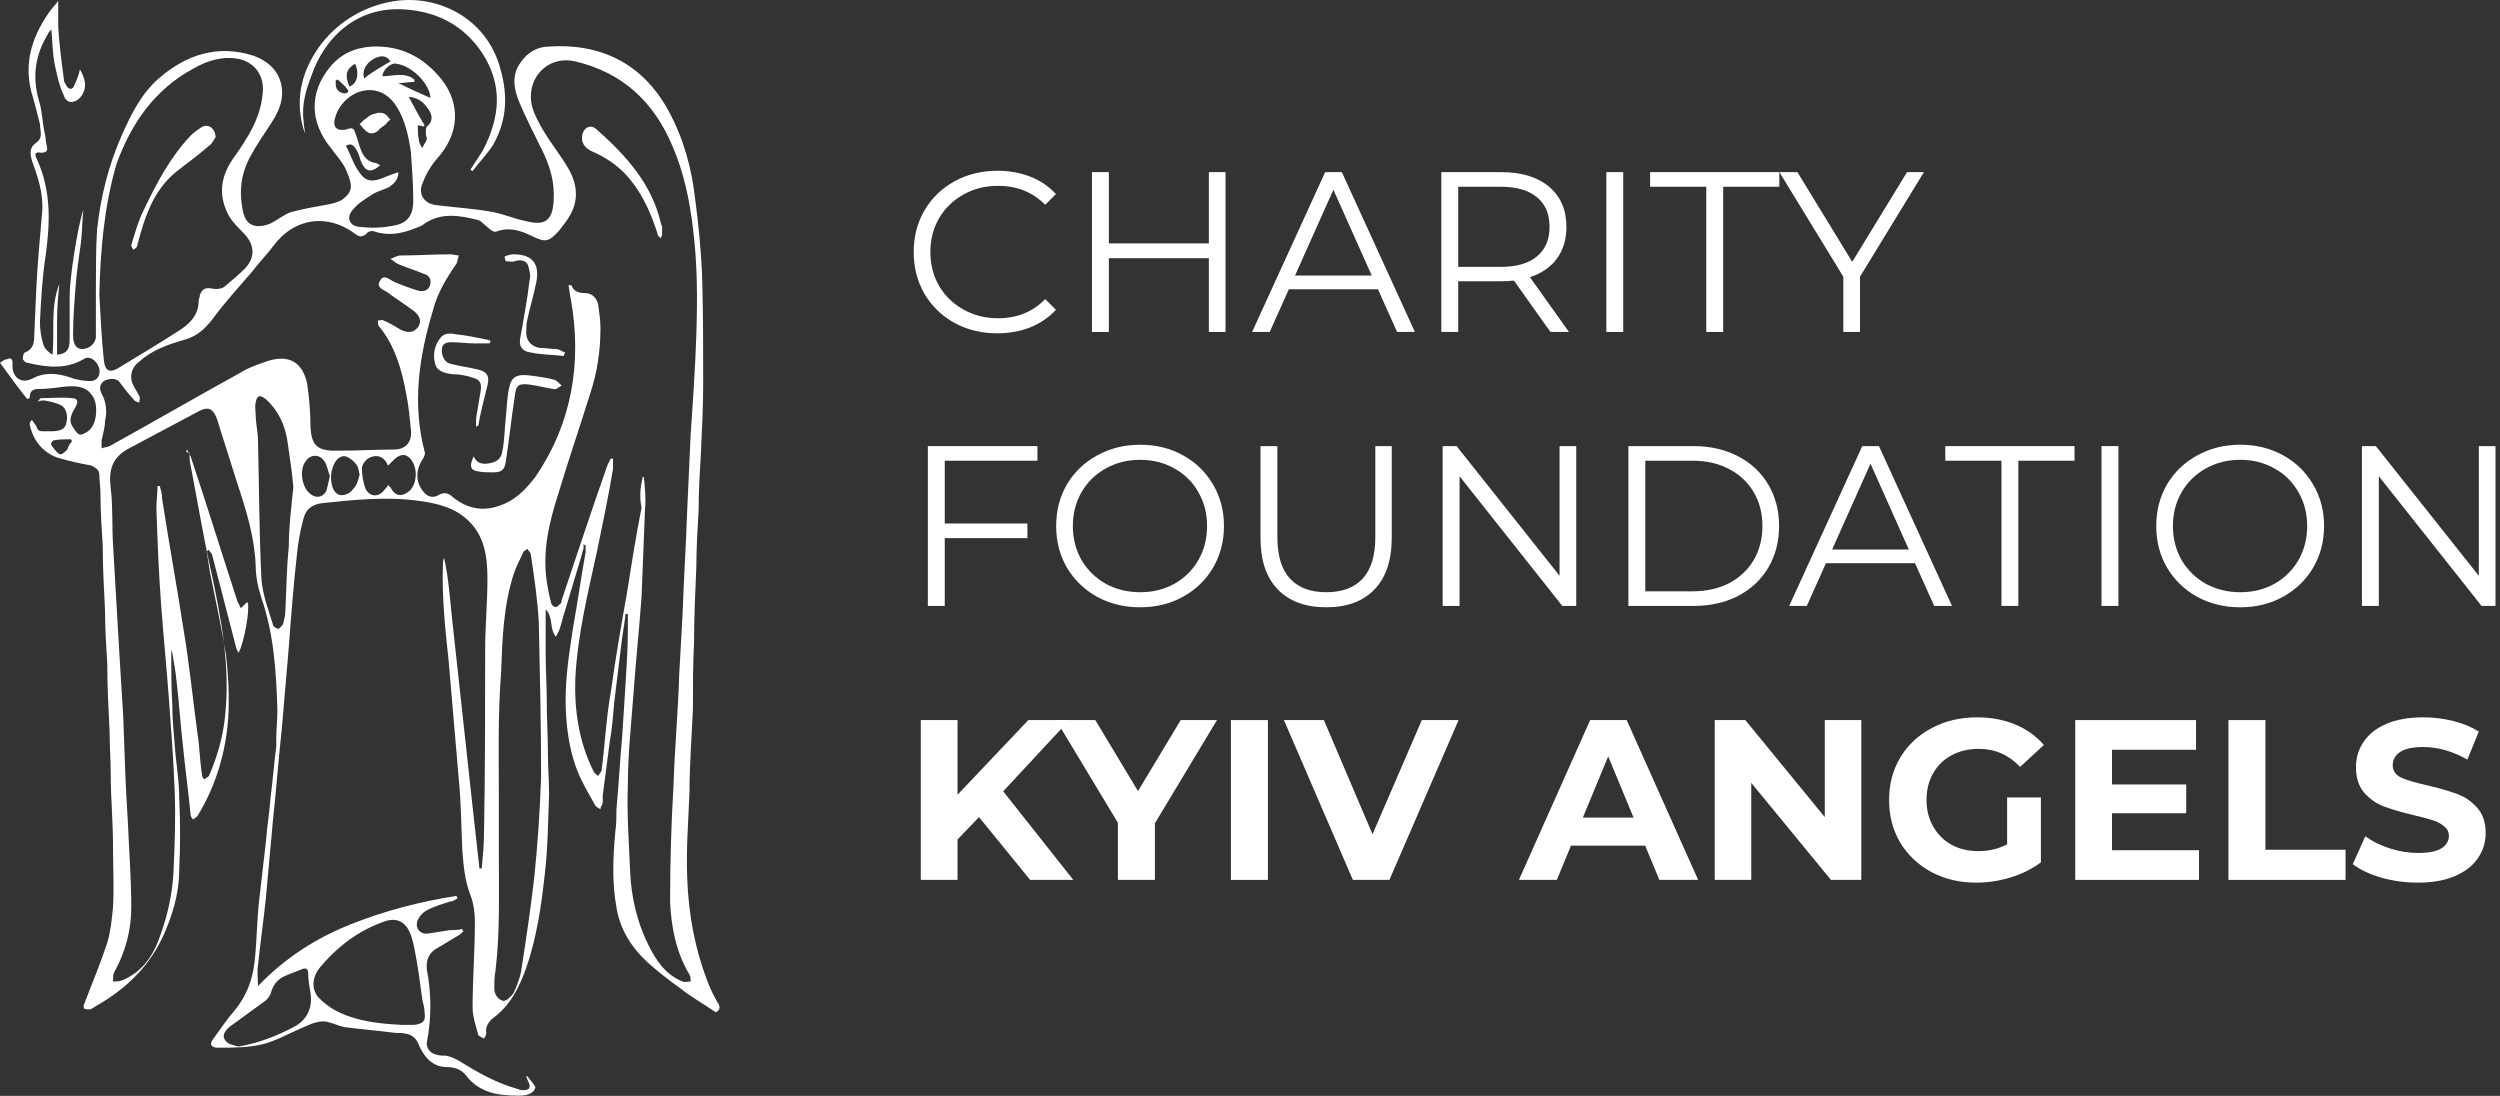 <svg width="219" height="96" viewBox="0 0 219 96" fill="none" xmlns="http://www.w3.org/2000/svg">
<rect x="0" y="0" width="219" height="96" fill="#333333" stroke="none"/>
<path d="M26.7 11.679C25.8 8.979 26.3 6.479 27.9 4.179C29.4 2.079 31.6 0.679 34.1 0.179C37.9 -0.621 42.3 1.279 43.7 5.579C44.5 8.079 44.5 10.379 43.2 12.679C42.7 13.479 42 14.179 41.4 14.979C41.3 14.979 41.3 14.879 41.2 14.879C41.6 14.279 41.9 13.779 42.3 13.179C43.8 10.279 44.1 7.479 42.2 4.579C40.7 2.379 38.6 1.179 36 0.879C31.3 0.279 28.4 3.379 27.3 6.579C26.8 7.879 26.4 9.179 26.6 10.679C26.6 10.979 26.7 11.279 26.7 11.679Z" fill="white"/>
<path d="M58 20.579C58 20.579 57.9 20.779 57.9 20.879C57.8 20.779 57.6 20.679 57.6 20.479C57.1 18.879 56.4 17.279 55.4 15.979C54.5 14.779 53.3 13.879 51.9 13.279C51.2 12.979 50.9 12.479 51 11.879C51.1 11.179 51.7 10.879 52.2 11.279C54.8 13.579 57.1 16.079 57.9 19.579C57.9 19.679 58 19.779 58 19.879C58 20.179 58 20.279 58 20.579Z" fill="white"/>
<path d="M41.5 39.979C41.8 40.679 42.4 40.679 42.9 40.579C43.5 40.479 43.9 40.179 44 39.579C44.2 38.579 44.2 37.579 44.3 36.679C44.4 35.779 44.4 34.879 44.6 33.979C44.8 32.979 45.3 32.779 46.3 32.879C47.1 32.979 47.9 33.079 48.6 33.279C48.8 33.379 49 33.579 49.2 33.779C49 33.879 48.7 34.179 48.5 34.079C47.8 33.979 47.1 33.779 46.3 33.679C45.4 33.579 45.2 33.779 45.1 34.679C44.8 36.579 44.6 38.579 44.3 40.479C44.2 41.179 43.9 41.379 43.2 41.379C42.7 41.379 42.3 41.379 41.8 41.279C41.2 41.179 41.1 40.779 41.5 39.979Z" fill="white"/>
<path d="M42.9 30.079C42.4 30.079 42 30.079 41.5 30.079C40.9 30.079 40.2 29.979 39.6 29.979C39.1 29.979 38.7 30.079 38.7 30.679C38.7 31.279 39 31.779 39.5 31.879C40.3 32.079 41.1 32.179 41.9 32.379C42.7 32.579 42.9 32.979 42.7 33.779C42.4 34.979 42.1 36.079 41.9 37.279C41.9 37.279 41.9 37.279 41.7 37.379C41.7 36.879 41.7 36.479 41.8 36.079C41.9 35.479 42 34.879 42.1 34.279C42.2 33.579 42.1 33.279 41.4 33.079C40.8 32.879 40.2 32.779 39.6 32.779C38.9 32.679 38.2 32.479 38.1 31.779C37.9 30.979 38.1 30.179 38.6 29.579C38.9 29.179 39.4 29.179 39.9 29.279C40.9 29.379 41.8 29.579 42.8 29.779C42.9 29.779 42.9 29.879 43 29.879C43 29.879 42.9 29.979 42.9 30.079Z" fill="white"/>
<path d="M49.4 31.179C48.4 31.079 47.5 31.079 46.5 30.879C45.7 30.779 45.4 30.279 45.6 29.479C45.9 27.779 46.2 26.179 46.4 24.479C46.5 24.179 46.4 23.779 46.3 23.379C46.2 22.879 45.7 22.679 45.1 22.879C44.8 22.979 44.6 22.879 44.3 22.879C44.3 22.879 44.2 22.579 44.2 22.479C44.4 22.379 44.7 22.279 45 22.279C46.7 22.279 47.4 23.179 46.9 25.079C46.7 26.079 46.4 26.979 46.2 27.979C46.1 28.379 46.1 28.779 46.1 29.179C46.1 29.879 46.6 30.379 47.3 30.479C47.8 30.479 48.3 30.579 48.7 30.579C49 30.579 49.2 30.779 49.5 30.879C49.4 31.079 49.4 31.079 49.4 31.179Z" fill="white"/>
<path d="M18.9 11.979C18.7 12.279 18.6 12.579 18.3 12.779C17.4 13.579 16.4 14.279 15.4 15.079C13.7 16.479 12.9 18.379 12.3 20.479C12.2 20.879 12.1 21.179 12 21.579C12 21.679 11.8 21.779 11.7 21.879C11.6 21.779 11.5 21.579 11.5 21.479C11.8 20.479 12.1 19.379 12.6 18.379C13.7 16.079 14.9 13.779 16.7 11.879C17 11.579 17.3 11.379 17.6 11.179C18.2 10.779 18.8 11.179 18.9 11.979Z" fill="white"/>
<path d="M33.1 9.879C33.4 9.879 33.5 9.879 33.7 9.979C33.9 10.079 34 10.279 34.2 10.479C34.1 10.579 33.9 10.679 33.8 10.879C33.6 11.079 33.3 11.179 33.2 11.379C32.9 11.679 32.5 11.779 32.2 11.579C31.9 11.379 31.7 11.079 31.5 10.879C31.7 10.679 31.9 10.479 32.2 10.279C32.5 9.979 32.9 9.979 33.1 9.879Z" fill="white"/>
<path d="M16.4 39.379C16.5 39.679 16.6 39.779 16.7 39.979C18.1 44.179 19.4 48.379 20.8 52.679C20.9 52.879 21 53.079 21.1 53.279C21.3 53.079 21.4 52.979 21.6 52.779H21.7C21.9 53.379 21.4 56.279 20.9 57.179C20.8 57.079 20.8 56.979 20.7 56.779C20 54.079 19.3 51.379 18.6 48.679C18.6 48.479 18.4 48.379 18.3 48.179C18.2 48.179 18.2 48.279 18.1 48.279C18.2 48.879 18.3 49.579 18.4 50.179C18.9 52.579 19.4 54.979 19.8 57.379C20 59.179 20.1 60.979 20 62.779C19.8 65.879 18.9 68.879 17.3 71.479C17.2 71.579 17.1 71.679 16.9 71.779C16.8 71.679 16.7 71.479 16.7 71.379C16.5 69.279 16.2 67.179 16 65.079C15.8 63.379 15.7 61.679 15.5 59.979C15.4 58.879 15.2 57.779 15 56.679C15.1 56.879 15 57.079 15 57.179C15 58.779 15 60.279 15.1 61.879C15.1 62.979 15.2 64.079 15.3 65.179C15.4 66.779 15.7 68.279 15.7 69.879C15.8 71.979 15.8 74.079 15.7 76.179C15.7 77.879 15.3 79.579 14.6 81.279C13.5 84.079 11.6 86.179 9 87.779C8.7 87.979 8.3 88.179 8 88.379C7.8 88.479 7.6 88.379 7.4 88.379C7.3 88.279 7.3 88.079 7.4 87.879C8.1 86.079 8.8 84.379 9.4 82.579C9.7 81.579 9.8 80.479 9.9 79.479C10 77.679 9.9 75.879 9.9 74.079C9.9 71.979 9.7 69.879 9.7 67.879C9.7 66.579 9.6 65.279 9.6 64.079C9.5 62.079 9.4 60.179 9.4 58.179C9.3 56.579 9.2 55.079 9.2 53.479C9.1 51.479 9 49.679 9 47.779C8.9 46.279 8.8 44.779 8.8 43.179C8.8 42.679 8.7 42.079 8.7 41.579C8.7 41.179 8.4 40.979 8 40.779C6.9 40.579 6 40.379 5 40.079C3.7 39.579 2.9 38.579 2.6 37.179C2.6 37.079 2.6 36.979 2.8 36.779C2.9 36.979 3.1 37.179 3.2 37.379C3.3 37.679 3.4 37.779 3.7 37.779C4 37.779 4.2 37.779 4.5 37.779C5.3 37.779 5.7 37.579 5.8 37.079C6 36.479 5.8 35.679 5.3 35.479C4.9 35.279 4.4 35.179 3.9 35.079C3.7 35.079 3.6 35.079 3.3 35.179C3.5 34.979 3.5 34.879 3.6 34.879C4.5 34.879 5.4 34.779 6.3 34.879C6.8 34.879 6.9 35.179 6.6 35.679C6.3 36.179 6 36.779 6.3 37.279C6.5 37.579 6.7 37.979 7 38.079C7.3 38.079 7.8 37.779 8 37.479C8.5 36.879 8.6 35.379 8.1 34.679C7.5 33.779 6.6 33.779 5.6 33.879C4.8 33.979 4.1 34.079 3.3 34.079C2.7 34.079 2.6 34.479 2.6 34.879C2.5 34.879 2.5 34.879 2.4 34.979C1.6 33.979 0.8 32.879 0 31.779C0.3 31.579 0.4 31.479 0.6 31.479C1 31.279 1.1 31.479 1.1 31.879C1 32.979 1.8 33.679 2.8 33.179C3.9 32.579 5 32.679 6.2 33.079C6.7 33.279 7.4 33.379 7.9 33.379C8.6 33.379 8.8 32.779 8.7 32.279C8.5 31.579 7.8 31.079 7.3 31.479C5.7 32.379 4.1 32.179 2.4 31.779C2.2 31.779 2.1 31.579 2 31.479C2 31.079 2.1 30.879 2.2 30.879C2.9 30.579 3 30.079 3 29.379C3.1 26.879 3.2 24.379 3.4 21.979C3.5 20.779 3.6 19.579 3.7 18.479C3.8 16.879 3.3 15.479 2.8 14.079C2.6 13.379 2.6 12.879 3.2 12.479C3.8 12.079 3.5 11.379 3.5 10.879C3.3 10.079 3.1 9.279 2.9 8.579C2 5.779 2.7 3.379 4.3 1.079C4.5 0.779 4.8 0.479 5.1 0.079C5.1 0.879 5.1 1.579 5.1 2.379C5.2 3.979 5.4 5.479 5.6 6.979C5.6 7.179 5.7 7.279 5.8 7.479C6 7.879 6.4 7.879 6.5 7.479C6.7 7.079 6.9 6.579 7 6.079C7.6 7.079 7.6 7.879 7 8.579C6.5 9.079 5.8 9.079 5.6 8.379C5.2 7.579 5 6.579 4.8 5.679C4.6 4.679 4.6 3.679 4.5 2.579C4.4 2.679 4.2 2.879 4.2 2.979C3.1 4.779 2.8 6.679 3.4 8.779C3.7 9.679 3.7 10.679 3.9 11.579C4 11.979 4 12.379 4.1 12.779C4.2 13.179 4.1 13.379 3.6 13.379C3.1 13.279 3 13.479 3.2 13.879C4.5 16.679 4.4 19.479 4 22.379C3.7 24.279 3.6 26.179 3.5 28.179C3.5 28.879 3.6 29.579 3.8 30.179C3.9 30.579 4.3 30.879 4.6 31.079C4.8 28.979 4.4 26.879 5.2 24.879C5.1 25.879 5 26.879 5 27.979C5 28.979 5 29.979 5 31.079C5.8 30.979 6.1 30.679 6.1 29.779C6.1 28.479 6.1 27.179 6.1 25.979C6.1 24.279 6.8 19.879 7.3 18.379C7.2 19.279 7.2 20.279 7.1 21.179C6.9 22.579 6.7 23.979 6.6 25.379C6.5 26.679 6.4 27.979 6.4 29.379C6.4 30.179 6.7 30.579 7.2 30.579C7.8 30.579 8.4 30.079 8.4 29.479C8.4 28.079 8.4 26.679 8.4 25.179C8.4 23.479 8.4 21.779 8.5 20.179C8.8 17.279 9.5 14.479 10.7 11.779C11.5 9.979 12.4 8.179 13.9 6.879C16.3 4.779 19.1 3.879 22.2 4.879C23.6 5.379 24.6 6.379 24.7 7.879C24.8 8.979 24.3 9.979 23.7 10.879C23.1 11.779 22.5 12.679 22 13.579C21.1 15.179 20.9 16.779 21.3 18.579C21.6 19.979 22.7 19.979 23.7 19.579C24.3 19.279 24.9 18.779 25.5 18.579C26.6 18.279 27.8 18.079 28.9 17.879C29.3 17.779 29.7 17.679 30 17.479C30.9 16.779 30.9 16.279 30.4 15.079C30.1 14.279 29.5 13.679 29 12.979C27.1 10.679 27.1 8.079 28.9 5.879C29.9 4.679 31.1 4.179 32.6 4.079C35.1 3.979 37.1 4.979 38.7 6.979C40.4 9.179 40.2 11.779 38.3 13.879C37.7 14.579 37.3 15.279 37 16.079C36.6 17.079 37.2 17.879 38.3 17.979C39.9 18.179 41.6 18.279 43.2 18.579C44.2 18.779 45.1 19.179 46.1 19.379C47.7 19.779 48.4 19.379 48.5 17.579C48.6 15.979 48.2 14.579 47.5 13.179C46.8 11.779 46.1 10.379 45.5 8.979C45 7.779 44.8 6.579 45.6 5.479C46.2 4.579 47.1 4.079 48.1 4.079C52.5 3.779 56.3 5.479 58.6 9.779C59.9 12.179 60.6 14.779 60.9 17.479C61.2 19.679 61.4 21.879 61.5 23.979C61.6 27.179 61.6 30.379 61.6 33.579C61.6 35.579 61.5 37.579 61.4 39.679C61.3 41.379 61.2 42.979 61.2 44.679C61.1 46.379 61 48.079 61 49.679C60.9 51.879 60.8 54.079 60.8 56.279C60.7 58.179 60.7 60.179 60.7 62.079C60.6 64.479 60.4 66.979 60.4 69.379C60.3 71.879 60.1 74.379 60.2 76.879C60.3 80.079 60.9 83.279 62.1 86.279C62.3 86.779 62.6 87.379 62.9 87.879C63.1 88.179 63.1 88.479 62.7 88.679C61.7 87.979 60.6 87.379 59.6 86.579C58.6 85.879 57.6 85.079 56.7 84.279C55.3 82.979 54.3 81.379 54 79.479C53.6 77.279 53.7 75.079 53.9 72.879C54 72.179 54 71.579 54 70.879C54.2 68.779 54.3 66.679 54.5 64.579C54.6 62.979 54.7 61.479 54.8 59.879C54.9 58.279 55 56.679 55 55.179C55 54.679 55 54.279 55 53.779C54.9 53.779 54.9 53.779 54.8 53.779C54.7 54.779 54.5 55.679 54.4 56.679C54.2 58.279 54 59.879 53.8 61.579C53.7 62.779 53.6 63.979 53.4 65.079C53.2 66.579 53 68.079 52.8 69.679C52.8 69.879 52.8 70.079 52.8 70.279C52.8 70.479 52.6 70.679 52.6 70.879C52.4 70.779 52.2 70.679 52.1 70.479C51.6 69.579 51 68.579 50.6 67.579C50 66.079 49.7 64.379 49.6 62.779C49.4 60.179 49.8 57.579 50.2 54.979C50.6 52.779 50.9 50.579 51.3 48.379C51.3 48.179 51.3 47.979 51.3 47.779C51.2 47.779 51.2 47.679 51.1 47.679C51.2 48.079 51 48.279 51 48.479C50.5 50.179 50 51.779 49.5 53.479C49.3 54.079 49.2 54.579 49 55.179C48.9 55.379 48.8 55.579 48.7 55.779C48.1 55.079 48.5 54.079 47.8 53.379C47.8 54.679 47.8 55.779 47.8 56.879C47.8 56.979 47.8 57.079 47.8 57.179C47.8 58.679 47.9 60.179 47.9 61.679C47.9 63.179 48 64.579 48 66.079C48 67.279 48.1 68.379 48.1 69.579C48 71.979 48 74.379 47.7 76.779C47.4 79.479 47 82.179 46.1 84.779C45.5 86.479 44.7 88.079 43.2 89.179C42.8 89.479 42.5 89.979 42.6 90.479C42.6 90.679 42.5 90.779 42.4 90.979C42.2 90.879 42 90.779 41.9 90.679C41.7 89.879 41.4 89.079 41.4 88.279C41.4 85.779 41.6 83.279 41.6 80.779C41.6 79.979 41.5 79.179 41.2 78.379C40.7 77.079 40.6 75.779 40.5 74.479C40.4 72.479 40.4 70.379 40.2 68.379C39.9 64.879 39.6 61.379 39.3 57.879C39 55.079 38.7 52.279 38.8 49.479C38.8 49.279 38.8 49.079 38.9 48.879C39.3 50.579 39.4 52.379 39.6 54.179C39.8 55.979 40 57.879 40.2 59.679C40.4 61.479 40.6 63.279 40.8 65.179C41 66.979 41.2 68.879 41.4 70.679C41.6 72.479 41.8 74.279 42 76.079C42.1 76.079 42.1 76.079 42.2 76.079C42.3 74.979 42.4 73.979 42.4 72.879C42.5 67.579 42.5 62.179 42.5 56.879C42.5 54.879 42.7 52.779 42.7 50.779C42.7 48.879 42.5 47.079 41.1 45.679C39.9 44.479 38.3 44.079 36.7 43.879C33.9 43.479 31 43.779 28.2 44.079C27.4 44.179 26.8 44.579 26.6 45.379C26.3 46.479 26.1 47.579 26 48.679C25.7 51.379 25.5 53.979 25.3 56.679C25.1 58.979 24.9 61.379 24.7 63.679C24.4 66.479 24.2 69.179 23.9 71.979C23.7 74.179 23.5 76.379 23.3 78.579C23.1 80.579 22.8 82.579 22.6 84.579C22.5 85.079 22.6 85.679 22.6 86.379C25 83.879 27.7 82.179 30.7 80.979C33.7 79.779 36.8 78.979 40 78.479C40 78.579 40 78.579 40.1 78.679C39.9 78.779 39.7 78.979 39.4 78.979C38.8 79.179 38.1 79.379 37.5 79.679C37.1 79.879 36.8 80.179 36.6 80.579C36.3 81.279 36.8 81.879 37.5 81.779C38.1 81.679 38.8 81.579 39.4 81.479C39.8 81.479 40.1 81.479 40.5 81.379C40.5 81.479 40.5 81.479 40.6 81.579C40.5 81.679 40.3 81.879 40.1 81.979C39.4 82.379 38.8 82.779 38.1 83.179C37.5 83.579 37.3 84.279 37.4 84.979C37.8 87.079 37.8 89.179 37.4 91.279C37.3 91.779 37.7 92.279 38.2 92.379C38.5 92.479 38.8 92.479 39.1 92.479C39.5 92.579 40 92.779 40.3 92.979C41.9 93.979 43.5 94.879 45.3 95.379C45.4 95.379 45.5 95.479 45.6 95.479C46.4 95.579 46.6 95.279 46.2 94.579C46.2 94.479 46.1 94.379 46.1 94.279C46.2 94.279 46.2 94.279 46.2 94.279C46.4 94.579 46.9 95.079 46.9 95.279C46.7 95.879 46 95.979 45.5 95.979C43.7 95.979 42 95.779 40.8 94.179C40.4 93.679 39.8 93.479 39.2 93.479C38 93.479 37.3 92.779 36.8 91.779C36.6 91.279 36.4 90.779 35.7 90.579C35.3 90.479 35 90.479 34.6 90.479C33.1 90.279 31.7 90.179 30.2 89.979C29.7 89.879 29.3 89.679 28.9 89.579C28.1 89.279 27.3 89.679 26.6 89.979C25.4 90.479 24.2 91.179 23 91.479C21.7 91.779 20.4 91.779 19.1 91.779C18.5 91.779 18.3 91.479 18.7 90.979C19.3 90.179 19.8 89.379 20.5 88.579C21.6 87.279 22.1 85.879 22.3 84.279C22.5 82.479 22.5 80.679 22.7 78.879C22.9 77.179 23.1 75.379 23.3 73.679C23.4 72.379 23.6 71.179 23.7 69.879C23.9 68.379 24 66.879 24.2 65.379C24.2 65.179 24.2 64.979 24.2 64.779C24.2 63.879 24.3 63.079 24.3 62.179C24.2 58.879 24 55.579 22.9 52.379C22.6 51.479 22.4 50.479 22.4 49.579C22.3 47.079 21.6 44.779 20.8 42.379C20.2 40.479 19.6 38.579 19 36.679C18.7 35.879 18.3 35.579 17.5 35.979C15.4 37.079 13.4 38.179 11.3 39.279C9.8 40.079 9.5 41.179 9.7 42.779C9.9 44.379 9.8 46.079 9.9 47.679C10.1 51.079 10.3 54.479 10.5 57.979C10.6 59.579 10.7 61.279 10.8 62.879C10.9 65.879 11 68.979 11.2 71.979C11.3 74.479 11.5 76.979 11.5 79.479C11.5 81.479 11 83.379 10 85.179C9.9 85.379 9.9 85.679 9.9 85.979C10.2 85.979 10.4 85.979 10.7 85.879C12.6 85.079 13.5 83.579 14.1 81.779C14.7 80.079 15.1 78.279 15.2 76.379C15.3 74.079 15.4 71.679 15.3 69.279C15.2 66.579 15 63.979 14.8 61.279C14.6 58.479 14.3 55.579 14.1 52.779C13.9 50.079 13.8 47.379 13.7 44.579C13.7 43.879 13.8 43.179 13.8 42.579C13.9 42.579 13.9 42.579 14 42.579C14.1 42.979 14.2 43.279 14.2 43.679C14.8 47.579 15.5 51.379 16.1 55.279C16.6 58.279 16.9 61.279 17.3 64.279C17.5 65.479 17.5 66.679 17.7 67.879C17.7 68.079 17.8 68.179 17.9 68.279C18 68.179 18.2 68.079 18.3 67.979C19 66.379 19.5 64.679 19.7 62.879C20.2 58.479 19.4 54.279 18.5 50.079C17.8 46.979 17.3 43.879 16.7 40.779C16.6 40.379 16.6 39.979 16.6 39.679C16.2 39.579 16.3 39.579 16.4 39.379ZM56.3 41.779H56.4C56.5 42.779 56.6 43.679 56.5 44.679C56.4 47.179 56.3 49.779 56.2 52.279C56 55.079 55.7 57.879 55.5 60.679C55.3 63.379 55 66.079 55 68.779C54.9 71.279 55.1 73.879 55.2 76.379C55.3 78.579 55.8 80.779 56.8 82.779C57.5 84.179 58.3 85.379 59.8 85.979C60 86.079 60.2 85.979 60.5 85.979C60.5 85.779 60.5 85.579 60.4 85.379C59.2 83.379 58.8 81.179 58.7 78.979C58.7 75.579 58.8 72.179 59 68.779C59.1 65.579 59.4 62.379 59.5 59.079C59.6 57.279 59.7 55.479 59.8 53.679C59.9 50.679 60.1 47.679 60.2 44.679C60.3 42.479 60.4 40.279 60.5 38.079C60.7 35.179 60.9 32.279 61 29.279C61.1 26.179 61.1 23.079 60.7 19.979C60.4 17.479 59.9 15.079 58.9 12.779C57.3 8.979 54.6 6.379 50.4 5.379C48.3 4.879 46.5 6.379 46.5 8.479C46.5 9.479 47 10.379 47.5 11.279C48.2 12.479 49.1 13.579 49.8 14.779C50.7 16.379 50.7 17.879 49.6 19.379C49.4 19.679 49.2 19.879 49 20.179C48.1 21.179 47.8 21.279 46.6 20.679C45.6 20.179 44.6 19.879 43.5 20.279C43.3 20.379 43 20.179 42.8 19.979C42.5 19.779 42.2 19.379 41.9 19.279C40.3 18.879 38.7 18.579 37.2 19.579C37 19.779 36.7 19.879 36.4 19.979C35.2 20.479 34 20.679 32.8 20.279C32.6 20.179 32.2 20.279 32.1 20.479C31.7 20.779 31.5 20.779 31.1 20.479C28.7 18.679 25.8 19.079 24 21.479C23.4 22.279 22.7 22.979 22.1 23.779C20.9 25.179 19.7 26.479 18.6 27.979C17.9 28.879 17.2 29.479 16.1 29.779C14.7 30.179 13.3 30.679 12.2 31.679C11.4 32.279 11.3 33.179 11.8 33.979C11.9 34.179 12.1 34.479 12.2 34.679C12.3 34.879 12.2 35.079 12.2 35.279C12 35.179 11.8 35.179 11.7 34.979C11.2 34.479 10.8 33.879 10.4 33.379C10 33.079 9.5 33.179 9.1 33.379C8.7 33.679 8.7 34.079 8.9 34.479C9.3 35.179 9.4 36.079 9.2 36.879C9.2 37.479 9 38.079 8.9 38.579C8.9 38.779 8.9 39.079 8.9 39.279C9.1 39.179 9.4 39.179 9.6 39.079C13.4 36.979 17.2 34.779 21 32.679C21.8 32.179 22.7 31.879 23.6 31.579C25.4 31.079 26.5 31.779 26.9 33.579C27.1 34.879 27.2 36.179 27.2 37.479C27.3 38.879 27.7 39.379 29 39.479C29.3 39.479 29.6 39.479 29.8 39.479C31.4 39.479 32.9 39.379 34.5 39.379C35.5 39.379 36.1 38.779 36 37.679C35.9 36.679 35.8 35.579 35.6 34.579C35.2 32.379 34.6 30.279 33.2 28.579C33.1 28.479 33.1 28.279 33.1 28.079C33.3 28.079 33.5 27.979 33.6 28.079C34.1 28.279 34.6 28.579 35.1 28.879C35.7 29.179 36.2 29.179 36.6 28.679C36.9 28.279 36.9 27.779 36.3 27.279C35.5 26.679 34.7 26.179 33.9 25.579C33.6 25.379 32.9 25.179 33.3 24.579C33.6 23.979 34.1 24.479 34.5 24.679C35.2 24.979 36 25.279 36.7 25.479C37.2 25.579 37.6 25.379 37.7 24.879C37.8 24.379 37.5 24.079 37.1 23.979C36.4 23.679 35.7 23.479 35 23.179C34.7 23.079 34.5 22.879 34.2 22.679C34.5 22.579 34.8 22.379 35.1 22.379C36.6 22.379 38 22.279 39.5 22.279C39.7 22.279 40 22.379 40.2 22.379C40.1 22.579 40.1 22.879 40 23.079C39.1 24.379 38.3 25.679 37.9 27.279C36.7 31.279 36.1 35.379 37.2 39.579C37.3 39.779 37.1 40.079 37 40.279C36.4 41.179 36.4 42.279 37.1 43.079C37.4 43.479 37.9 43.679 38.4 43.379C38.9 43.079 39.3 43.179 39.7 43.579C41.1 44.679 42.6 44.879 44.3 44.079C45.4 43.579 46.2 42.679 46.9 41.779C50.1 37.079 51 31.779 50 26.179C49.9 25.779 49.9 25.479 49.8 24.979C50 24.979 50.1 24.979 50.1 25.079C50.3 25.579 50.8 25.679 51.3 25.679C51.9 25.679 52.3 26.179 52.4 26.679C52.5 27.379 52.6 28.079 52.6 28.779C52.6 30.779 52.3 32.679 51.7 34.479C50.8 37.379 49.8 40.279 48.9 43.279C48.1 45.779 47.5 48.279 47.9 50.979C48 51.579 48.1 52.179 48.3 52.879C48.3 52.979 48.5 53.179 48.7 53.179C48.8 53.179 49 52.979 49.1 52.879C49.2 52.779 49.2 52.679 49.2 52.579C50.5 48.679 51.8 44.779 53.2 40.779C53.3 40.579 53.4 40.379 53.5 40.179C53.6 40.179 53.6 40.179 53.7 40.179C53.7 40.479 53.7 40.779 53.7 41.079C53.3 43.479 52.8 45.879 52.3 48.279C51.5 51.979 50.6 55.579 50.4 59.379C50.3 62.179 50.7 64.979 52 67.579C52.1 67.779 52.3 67.879 52.4 67.979C52.5 67.779 52.7 67.579 52.7 67.479C53 65.179 53.1 62.879 53.5 60.679C53.9 57.779 54.4 54.879 54.9 52.079C55.3 49.579 55.7 46.979 56.2 44.479C56 43.479 56.1 42.679 56.3 41.779ZM8.7 25.779C8.8 27.679 8.9 29.679 9.1 31.579C9.2 32.479 9.6 32.679 10.3 32.279C12.1 31.179 13.8 30.179 15.5 29.079C16.5 28.479 17.4 27.679 17.4 26.379C17.4 26.179 17.5 26.079 17.5 25.879C17.7 25.279 18 25.179 18.6 25.279C19 25.379 19.5 25.279 19.7 25.079C20.3 24.579 20.9 24.079 21.5 23.479C22.4 22.479 22.3 21.379 21.3 20.379C20.7 19.779 20.1 19.179 19.8 18.379C19.1 16.679 19.5 15.179 20.5 13.779C21.7 12.079 22.8 10.379 23 8.279C23.2 6.979 22.6 5.579 21 5.179C19.6 4.879 18.2 5.279 17 5.979C13.6 7.779 11.5 10.779 10.2 14.379C9.1 18.179 8.8 21.979 8.7 25.779ZM43.7 70.079C43.7 71.779 43.7 73.479 43.7 75.179C43.7 78.479 43.8 81.779 43.4 85.079C43.3 85.579 43.3 86.079 43.3 86.579C43.3 87.079 43.6 87.579 44.1 87.679C44.4 87.679 44.8 87.279 45 86.979C45.3 86.279 45.6 85.579 45.7 84.779C46.1 82.179 46.5 79.479 46.8 76.879C47.1 73.979 47.3 70.979 47.4 68.079C47.4 63.579 47.3 59.079 47.2 54.579C47.1 52.579 46.8 50.579 46.5 48.579C46.5 48.379 46.3 48.279 46.2 48.079C46.1 48.179 45.8 48.279 45.8 48.479C45.5 49.079 45.2 49.679 45 50.279C44.1 53.079 44 55.979 43.9 58.879C43.6 62.679 43.7 66.379 43.7 70.079ZM35.2 89.779C35.6 89.779 35.9 89.779 36.3 89.779C37 89.679 37.3 89.479 37.2 88.779C37.2 88.379 37.1 87.979 37 87.579C36.8 86.079 36.6 84.579 36.3 83.079C36.2 82.579 36.1 82.179 35.9 81.679C35.5 80.779 34.8 80.379 33.8 80.679C31.4 81.479 29.5 82.979 28 84.779C27.3 85.679 27.3 86.679 27.9 87.379C28.4 87.879 28.9 88.279 29.5 88.579C31.3 89.479 33.2 89.679 35.2 89.779ZM25.7 42.679C25.6 41.479 25.4 40.179 25.2 38.779C25 37.279 24.4 35.979 23.3 34.979C22.8 34.579 22.5 34.579 22.4 35.279C22.3 35.579 22.4 35.979 22.4 36.379C22.4 37.079 22.6 37.879 22.6 38.579C22.7 42.579 22.7 46.679 22.9 50.679C23 52.079 23.5 53.379 23.9 54.679C23.9 54.879 24.2 55.079 24.4 55.079C24.5 55.079 24.7 54.779 24.8 54.679C24.9 54.279 25 53.879 25 53.479C25.1 51.579 25.1 49.779 25.3 47.879C25.3 46.179 25.5 44.579 25.7 42.679ZM34.9 15.079C34.9 15.779 34.5 16.079 34.1 16.379C33.5 16.679 32.9 16.779 32.4 17.179C31.9 17.479 31.3 17.879 30.9 18.379C30.3 19.079 30.6 19.779 31.5 19.879C32.5 19.979 33.4 19.979 34.4 19.779C35.7 19.579 36.2 18.879 36.2 17.579C36.2 16.179 36.1 14.779 36 13.379C35.8 11.979 35.5 10.479 34.7 9.279C34 8.179 32.9 7.679 31.7 7.979C30.5 8.279 29.5 9.379 29.3 10.579C29.2 11.079 29.5 11.379 29.9 11.379C30.1 11.379 30.3 11.379 30.5 11.279C30.9 11.179 31 11.279 31.1 11.579C31.3 12.079 31.4 12.579 31.6 13.079C31.8 13.679 32.2 14.179 32.9 14.279C33 14.279 33.1 14.379 33.3 14.479C32.5 15.179 32 15.079 31.6 14.079C31.5 13.779 31.4 13.379 31.2 13.079C31 12.779 30.8 12.479 30.3 12.779C30.7 13.479 30.9 14.279 31.4 14.979C31.9 15.779 32.4 15.979 33.3 15.679C33.8 15.479 34.3 15.279 34.9 15.079ZM20.9 91.679C22.6 91.379 24.2 90.779 25.7 89.979C26.9 89.379 27.4 88.279 27.2 86.979C27.1 86.379 27 85.879 27 85.279C27 84.879 26.8 84.779 26.5 84.879C26 85.079 25.5 85.279 25 85.479C24.3 85.779 23.9 86.279 23.7 87.079C23.6 87.279 23.4 87.579 23.1 87.779C22.1 88.479 21.2 89.179 20.2 89.879C19.8 90.179 19.4 90.679 19.7 91.079C19.9 91.479 20.5 91.579 20.9 91.679ZM34 40.779C33.9 40.679 33.9 40.579 33.9 40.579C33.6 40.079 33.2 39.879 32.7 39.979C32.2 40.079 31.8 40.479 31.7 40.979C31.7 41.579 31.8 42.179 32 42.779C32.4 43.579 33.2 43.579 33.7 42.879C33.8 42.779 33.9 42.679 34 42.479C34.1 42.579 34.1 42.679 34.2 42.679C34.6 43.479 35.2 43.579 35.9 42.979C36.5 42.379 36.6 41.179 36.1 40.379C35.7 39.779 35.2 39.679 34.6 40.179C34.4 40.379 34.2 40.579 34 40.779ZM28.9 41.679C28.7 41.279 28.7 40.779 28.4 40.379C28 39.779 27.2 39.779 26.8 40.379C26.2 41.079 26.4 42.679 27.2 43.279C27.7 43.679 28.3 43.579 28.6 42.979C28.7 42.579 28.8 42.179 28.9 41.679ZM31.5 41.579C31.4 41.179 31.4 40.879 31.2 40.679C31 40.379 30.6 40.079 30.3 39.979C29.9 39.879 29.5 40.179 29.3 40.579C29 41.179 28.9 41.879 29.1 42.579C29.2 42.979 29.5 43.379 29.9 43.379C30.3 43.379 30.7 43.179 30.9 42.879C31.3 42.479 31.4 41.979 31.5 41.579ZM37.7 8.579C37.7 7.479 36.2 5.779 34.7 5.579C34.2 5.479 33.5 6.179 33.5 6.679C34.4 6.679 35.5 6.279 36.3 6.979C36.3 7.079 36.3 7.079 36.3 7.179C35.8 7.179 35.4 7.279 34.9 7.279C35.9 7.779 36.8 8.179 37.7 8.579ZM36.6 10.979C36.6 11.479 36.6 11.879 36.7 12.279C36.7 12.579 36.9 12.779 37 12.979C37.1 12.679 37.3 12.479 37.4 12.179C37.4 12.079 37.3 11.879 37.3 11.679C37.3 11.479 37.3 11.179 37.4 11.079C37.9 10.679 37.9 10.179 37.6 9.679C37.2 9.079 36.8 8.579 35.8 8.479C36.3 9.379 36.7 10.179 37.2 10.979L37.1 11.079C37 11.079 36.8 10.979 36.6 10.979ZM34.2 5.379C33.9 4.879 33.4 4.779 32.7 5.179C32 5.579 31.7 6.279 31.9 6.879C32.6 6.279 33.4 5.879 34.2 5.379ZM6.3 38.679C6.3 38.579 6.2 38.479 6.2 38.479C5.7 38.479 5.2 38.479 4.7 38.579C4.6 38.579 4.4 38.879 4.5 38.979C4.7 39.279 4.9 39.579 5.2 39.779C5.4 39.879 5.7 39.579 5.9 39.379C6 39.079 6.1 38.879 6.3 38.679ZM30.6 7.579C31.3 7.379 31.5 6.379 31.1 5.579C30.3 6.079 30.2 6.579 30.6 7.579ZM29.6 6.979C29.5 6.979 29.5 6.979 29.4 7.079C29.4 7.279 29.4 7.579 29.5 7.779C29.6 7.979 29.9 8.179 30.2 8.179C30.5 8.179 30.6 7.979 30.4 7.779C30.2 7.479 29.9 7.279 29.6 6.979Z" fill="white"/>
<path d="M211.803 77.319C210.696 77.319 209.623 77.172 208.583 76.879C207.556 76.572 206.73 76.179 206.103 75.699L207.203 73.259C207.803 73.699 208.516 74.052 209.343 74.319C210.17 74.585 210.996 74.719 211.823 74.719C212.743 74.719 213.423 74.585 213.863 74.319C214.303 74.039 214.523 73.672 214.523 73.219C214.523 72.885 214.39 72.612 214.123 72.399C213.87 72.172 213.536 71.992 213.123 71.859C212.723 71.725 212.176 71.579 211.483 71.419C210.416 71.165 209.543 70.912 208.863 70.659C208.183 70.406 207.596 69.999 207.103 69.439C206.623 68.879 206.383 68.132 206.383 67.199C206.383 66.385 206.603 65.652 207.043 64.999C207.483 64.332 208.143 63.806 209.023 63.419C209.916 63.032 211.003 62.839 212.283 62.839C213.176 62.839 214.05 62.946 214.903 63.159C215.756 63.372 216.503 63.679 217.143 64.079L216.143 66.539C214.85 65.805 213.556 65.439 212.263 65.439C211.356 65.439 210.683 65.585 210.243 65.879C209.816 66.172 209.603 66.559 209.603 67.039C209.603 67.519 209.85 67.879 210.343 68.119C210.85 68.346 211.616 68.572 212.643 68.799C213.71 69.052 214.583 69.305 215.263 69.559C215.943 69.812 216.523 70.212 217.003 70.759C217.496 71.305 217.743 72.046 217.743 72.979C217.743 73.779 217.516 74.512 217.063 75.179C216.623 75.832 215.956 76.352 215.063 76.739C214.17 77.126 213.083 77.319 211.803 77.319Z" fill="white"/>
<path d="M195.211 63.079H198.451V74.439H205.471V77.079H195.211V63.079Z" fill="white"/>
<path d="M192.633 74.479V77.079H181.793V63.079H192.373V65.679H185.013V68.719H191.513V71.239H185.013V74.479H192.633Z" fill="white"/>
<path d="M175.823 69.859H178.783V75.539C178.023 76.112 177.143 76.552 176.143 76.859C175.143 77.165 174.136 77.319 173.123 77.319C171.67 77.319 170.363 77.012 169.203 76.399C168.043 75.772 167.13 74.912 166.463 73.819C165.81 72.712 165.483 71.466 165.483 70.079C165.483 68.692 165.81 67.452 166.463 66.359C167.13 65.252 168.05 64.392 169.223 63.779C170.396 63.152 171.716 62.839 173.183 62.839C174.41 62.839 175.523 63.045 176.523 63.459C177.523 63.872 178.363 64.472 179.043 65.259L176.963 67.179C175.963 66.126 174.756 65.599 173.343 65.599C172.45 65.599 171.656 65.785 170.963 66.159C170.27 66.532 169.73 67.059 169.343 67.739C168.956 68.419 168.763 69.199 168.763 70.079C168.763 70.945 168.956 71.719 169.343 72.399C169.73 73.079 170.263 73.612 170.943 73.999C171.636 74.372 172.423 74.559 173.303 74.559C174.236 74.559 175.076 74.359 175.823 73.959V69.859Z" fill="white"/>
<path d="M163.051 63.079V77.079H160.391L153.411 68.579V77.079H150.211V63.079H152.891L159.851 71.579V63.079H163.051Z" fill="white"/>
<path d="M144.118 74.079H137.618L136.378 77.079H133.058L139.298 63.079H142.498L148.758 77.079H145.358L144.118 74.079ZM143.098 71.619L140.878 66.259L138.658 71.619H143.098Z" fill="white"/>
<path d="M127.772 63.079L121.712 77.079H118.512L112.472 63.079H115.972L120.232 73.079L124.552 63.079H127.772Z" fill="white"/>
<path d="M107.828 63.079H111.068V77.079H107.828V63.079Z" fill="white"/>
<path d="M101.169 72.119V77.079H97.929V72.079L92.509 63.079H95.949L99.689 69.299L103.429 63.079H106.609L101.169 72.119Z" fill="white"/>
<path d="M85.76 71.579L83.88 73.539V77.079H80.66V63.079H83.88V69.619L90.08 63.079H93.68L87.88 69.319L94.02 77.079H90.24L85.76 71.579Z" fill="white"/>
<path d="M218.605 39.079V53.079H217.385L208.385 41.719V53.079H206.905V39.079H208.125L217.145 50.439V39.079H218.605Z" fill="white"/>
<path d="M196.248 53.199C194.861 53.199 193.601 52.892 192.468 52.279C191.348 51.652 190.468 50.799 189.828 49.719C189.201 48.639 188.888 47.425 188.888 46.079C188.888 44.732 189.201 43.519 189.828 42.439C190.468 41.359 191.348 40.512 192.468 39.899C193.601 39.272 194.861 38.959 196.248 38.959C197.634 38.959 198.881 39.266 199.988 39.879C201.108 40.492 201.988 41.346 202.628 42.439C203.268 43.519 203.588 44.732 203.588 46.079C203.588 47.425 203.268 48.645 202.628 49.739C201.988 50.819 201.108 51.666 199.988 52.279C198.881 52.892 197.634 53.199 196.248 53.199ZM196.248 51.879C197.354 51.879 198.354 51.632 199.248 51.139C200.141 50.632 200.841 49.939 201.348 49.059C201.854 48.166 202.108 47.172 202.108 46.079C202.108 44.986 201.854 43.999 201.348 43.119C200.841 42.225 200.141 41.532 199.248 41.039C198.354 40.532 197.354 40.279 196.248 40.279C195.141 40.279 194.134 40.532 193.228 41.039C192.334 41.532 191.628 42.225 191.108 43.119C190.601 43.999 190.348 44.986 190.348 46.079C190.348 47.172 190.601 48.166 191.108 49.059C191.628 49.939 192.334 50.632 193.228 51.139C194.134 51.632 195.141 51.879 196.248 51.879Z" fill="white"/>
<path d="M184.092 39.079H185.573V53.079H184.092V39.079Z" fill="white"/>
<path d="M175.328 40.359H170.408V39.079H181.728V40.359H176.808V53.079H175.328V40.359Z" fill="white"/>
<path d="M167.755 49.339H159.955L158.275 53.079H156.735L163.135 39.079H164.595L170.995 53.079H169.435L167.755 49.339ZM167.215 48.139L163.855 40.619L160.495 48.139H167.215Z" fill="white"/>
<path d="M142.647 39.079H148.347C149.827 39.079 151.134 39.379 152.267 39.979C153.401 40.566 154.281 41.392 154.907 42.459C155.534 43.512 155.847 44.719 155.847 46.079C155.847 47.439 155.534 48.652 154.907 49.719C154.281 50.772 153.401 51.599 152.267 52.199C151.134 52.785 149.827 53.079 148.347 53.079H142.647V39.079ZM148.267 51.799C149.494 51.799 150.567 51.559 151.487 51.079C152.407 50.586 153.121 49.912 153.627 49.059C154.134 48.192 154.387 47.199 154.387 46.079C154.387 44.959 154.134 43.972 153.627 43.119C153.121 42.252 152.407 41.579 151.487 41.099C150.567 40.605 149.494 40.359 148.267 40.359H144.127V51.799H148.267Z" fill="white"/>
<path d="M138.078 39.079V53.079H136.858L127.858 41.719V53.079H126.378V39.079H127.598L136.618 50.439V39.079H138.078Z" fill="white"/>
<path d="M116.178 53.199C114.364 53.199 112.951 52.679 111.938 51.639C110.924 50.599 110.418 49.086 110.418 47.099V39.079H111.898V47.039C111.898 48.666 112.264 49.879 112.998 50.679C113.731 51.479 114.791 51.879 116.178 51.879C117.578 51.879 118.644 51.479 119.378 50.679C120.111 49.879 120.478 48.666 120.478 47.039V39.079H121.918V47.099C121.918 49.086 121.411 50.599 120.398 51.639C119.398 52.679 117.991 53.199 116.178 53.199Z" fill="white"/>
<path d="M99.88 53.199C98.494 53.199 97.234 52.892 96.1 52.279C94.981 51.652 94.1 50.799 93.46 49.719C92.834 48.639 92.52 47.425 92.52 46.079C92.52 44.732 92.834 43.519 93.46 42.439C94.1 41.359 94.981 40.512 96.1 39.899C97.234 39.272 98.494 38.959 99.88 38.959C101.267 38.959 102.514 39.266 103.62 39.879C104.74 40.492 105.62 41.346 106.26 42.439C106.9 43.519 107.22 44.732 107.22 46.079C107.22 47.425 106.9 48.645 106.26 49.739C105.62 50.819 104.74 51.666 103.62 52.279C102.514 52.892 101.267 53.199 99.88 53.199ZM99.88 51.879C100.987 51.879 101.987 51.632 102.88 51.139C103.774 50.632 104.474 49.939 104.98 49.059C105.487 48.166 105.74 47.172 105.74 46.079C105.74 44.986 105.487 43.999 104.98 43.119C104.474 42.225 103.774 41.532 102.88 41.039C101.987 40.532 100.987 40.279 99.88 40.279C98.774 40.279 97.767 40.532 96.861 41.039C95.967 41.532 95.26 42.225 94.74 43.119C94.234 43.999 93.981 44.986 93.981 46.079C93.981 47.172 94.234 48.166 94.74 49.059C95.26 49.939 95.967 50.632 96.861 51.139C97.767 51.632 98.774 51.879 99.88 51.879Z" fill="white"/>
<path d="M82.76 40.359V45.859H90V47.139H82.76V53.079H81.28V39.079H90.88V40.359H82.76Z" fill="white"/>
<path d="M162.935 24.239V29.079H161.475V24.239L155.875 15.079H157.455L162.255 22.939L167.055 15.079H168.535L162.935 24.239Z" fill="white"/>
<path d="M149.469 16.359H144.549V15.079H155.869V16.359H150.949V29.079H149.469V16.359Z" fill="white"/>
<path d="M140.714 15.079H142.194V29.079H140.714V15.079Z" fill="white"/>
<path d="M135.82 29.079L132.62 24.579C132.26 24.619 131.887 24.639 131.5 24.639H127.74V29.079H126.26V15.079H131.5C133.287 15.079 134.687 15.505 135.7 16.359C136.714 17.212 137.22 18.386 137.22 19.879C137.22 20.972 136.94 21.899 136.38 22.659C135.834 23.405 135.047 23.945 134.02 24.279L137.44 29.079H135.82ZM131.46 23.379C132.847 23.379 133.907 23.072 134.64 22.459C135.374 21.846 135.74 20.985 135.74 19.879C135.74 18.745 135.374 17.879 134.64 17.279C133.907 16.666 132.847 16.359 131.46 16.359H127.74V23.379H131.46Z" fill="white"/>
<path d="M120.705 25.339H112.905L111.225 29.079H109.685L116.085 15.079H117.545L123.945 29.079H122.385L120.705 25.339ZM120.165 24.139L116.805 16.619L113.445 24.139H120.165Z" fill="white"/>
<path d="M107.355 15.079V29.079H105.895V22.619H97.135V29.079H95.655V15.079H97.135V21.319H105.895V15.079H107.355Z" fill="white"/>
<path d="M87.36 29.199C85.973 29.199 84.72 28.892 83.6 28.279C82.493 27.666 81.62 26.819 80.98 25.739C80.353 24.645 80.04 23.425 80.04 22.079C80.04 20.732 80.353 19.519 80.98 18.439C81.62 17.346 82.5 16.492 83.62 15.879C84.74 15.265 85.993 14.959 87.38 14.959C88.42 14.959 89.38 15.132 90.26 15.479C91.14 15.825 91.887 16.332 92.5 16.999L91.56 17.939C90.467 16.832 89.087 16.279 87.42 16.279C86.313 16.279 85.307 16.532 84.4 17.039C83.493 17.546 82.78 18.239 82.26 19.119C81.753 19.999 81.5 20.985 81.5 22.079C81.5 23.172 81.753 24.159 82.26 25.039C82.78 25.919 83.493 26.612 84.4 27.119C85.307 27.625 86.313 27.879 87.42 27.879C89.1 27.879 90.48 27.319 91.56 26.199L92.5 27.139C91.887 27.805 91.133 28.319 90.24 28.679C89.36 29.026 88.4 29.199 87.36 29.199Z" fill="white"/>
</svg>
